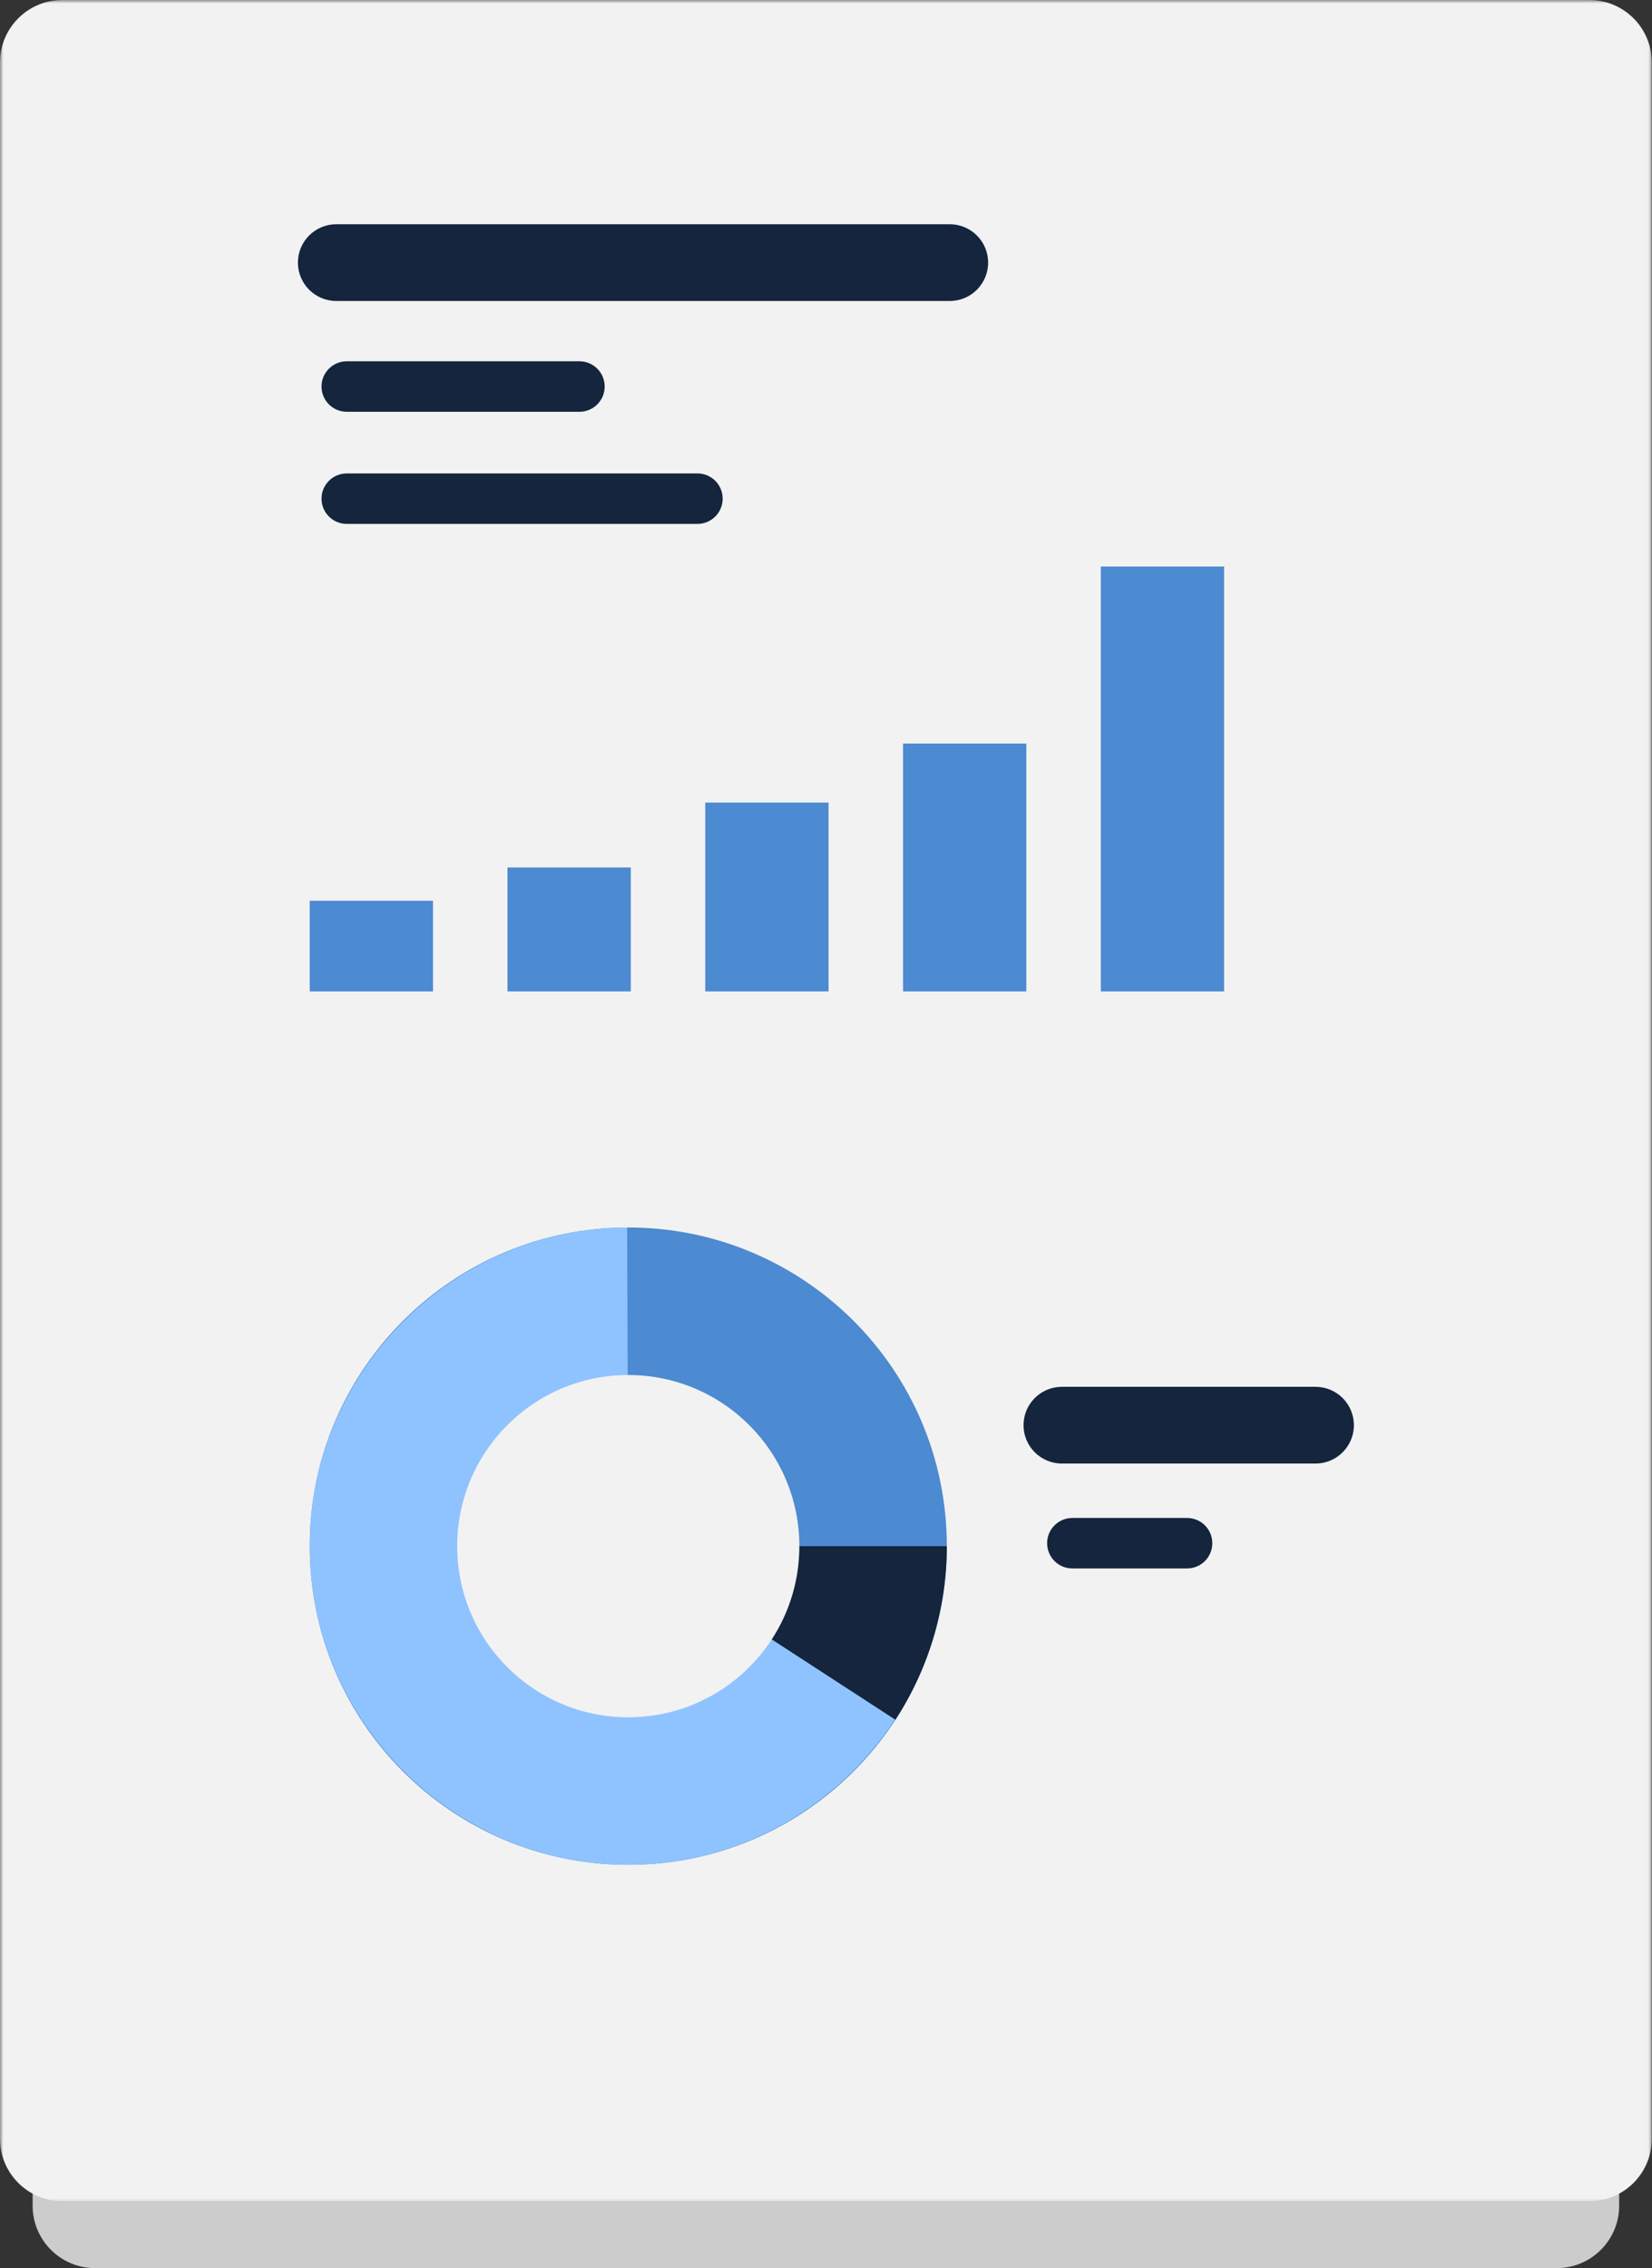<?xml version="1.0" encoding="utf-8"?>
<svg xmlns="http://www.w3.org/2000/svg" xmlns:xlink="http://www.w3.org/1999/xlink" viewBox="0 0 247 339">
    <rect x="0" y="0" width="247" height="339" fill="#333333" stroke="none"/>
    <defs>
        <path id="oaeofc6dna" d="M0 0L246.971 0 246.971 329 0 329z"/>
        <path id="n9jcvd6m9c" d="M0 339L246.971 339 246.971 0 0 0z"/>
    </defs>
    <g fill="none" fill-rule="evenodd">
        <g>
            <g>
                <g transform="translate(-1217 -3899) translate(378 3718) translate(839 181)">
                    <path fill="#CCC" d="M232.76 339H14.21c-5.154 0-9.33-4.178-9.33-9.331V32.331C4.88 27.178 9.055 23 14.21 23h218.55c5.153 0 9.331 4.178 9.331 9.331v297.338c0 5.153-4.178 9.331-9.33 9.331"/>
                    <g>
                        <mask id="487tdcc4vb" fill="#fff">
                            <use xlink:href="#oaeofc6dna"/>
                        </mask>
                        <path fill="#F2F2F2" d="M237.64 329H9.33C4.179 329 0 324.822 0 319.669V9.331C0 4.178 4.178 0 9.33 0h228.31c5.153 0 9.33 4.178 9.33 9.331v310.338c0 5.153-4.177 9.331-9.33 9.331" mask="url(#487tdcc4vb)"/>
                    </g>
                    <mask id="t01al6x85d" fill="#fff">
                        <use xlink:href="#n9jcvd6m9c"/>
                    </mask>
                    <path fill="#4C8AD1" d="M46.307 148.182L64.741 148.182 64.741 134.629 46.307 134.629zM75.877 148.182L94.311 148.182 94.311 129.66 75.877 129.66zM105.448 148.182L123.882 148.182 123.882 119.957 105.448 119.957zM135.018 148.182L153.452 148.182 153.452 111.137 135.018 111.137zM164.589 148.182L183.023 148.182 183.023 84.676 164.589 84.676z" mask="url(#t01al6x85d)"/>
                    <path fill="#14253D" d="M142.008 44.984H50.276c-3.166 0-5.733-2.567-5.733-5.733 0-3.166 2.567-5.733 5.733-5.733h91.732c3.167 0 5.733 2.567 5.733 5.733 0 3.166-2.566 5.733-5.733 5.733M86.636 61.546H51.844c-2.083 0-3.773-1.689-3.773-3.773S49.76 54 51.844 54h34.792c2.084 0 3.773 1.69 3.773 3.773 0 2.084-1.69 3.773-3.773 3.773M104.276 78.305H51.846c-2.084 0-3.774-1.689-3.774-3.773s1.69-3.773 3.773-3.773h52.432c2.085 0 3.773 1.69 3.773 3.773 0 2.084-1.689 3.773-3.773 3.773M196.695 218.745h-37.928c-3.166 0-5.733-2.567-5.733-5.733 0-3.166 2.567-5.733 5.733-5.733h37.928c3.166 0 5.733 2.567 5.733 5.733 0 3.166-2.567 5.733-5.733 5.733M177.486 234.426h-17.151c-2.085 0-3.774-1.69-3.774-3.773 0-2.084 1.69-3.773 3.773-3.773h17.151c2.084 0 3.773 1.689 3.773 3.773s-1.689 3.773-3.773 3.773" mask="url(#t01al6x85d)"/>
                    <path fill="#4C8AD1" d="M141.567 231.094c0-26.305-21.325-47.63-47.63-47.63-26.305 0-47.63 21.325-47.63 47.63 0 26.306 21.325 47.63 47.63 47.63 26.305 0 47.63-21.324 47.63-47.63" mask="url(#t01al6x85d)"/>
                    <path fill="#8FC3FF" d="M93.937 231.094l-.167-47.63c-26.066.092-47.463 21.564-47.463 47.63 0 26.129 21.5 47.63 47.63 47.63 26.129 0 47.63-21.501 47.63-47.63h-47.63z" mask="url(#t01al6x85d)"/>
                    <path fill="#14253D" d="M93.937 231.094l39.942 25.948c2.496-3.842 4.424-8.024 5.725-12.416 1.302-4.393 1.963-8.95 1.963-13.532h-47.63z" mask="url(#t01al6x85d)"/>
                    <path fill="#F2F2F2" d="M119.516 231.094c0-14.127-11.452-25.58-25.579-25.58s-25.579 11.453-25.579 25.58c0 14.127 11.452 25.579 25.579 25.579s25.579-11.452 25.579-25.58" mask="url(#t01al6x85d)"/>
                </g>
            </g>
        </g>
    </g>
</svg>